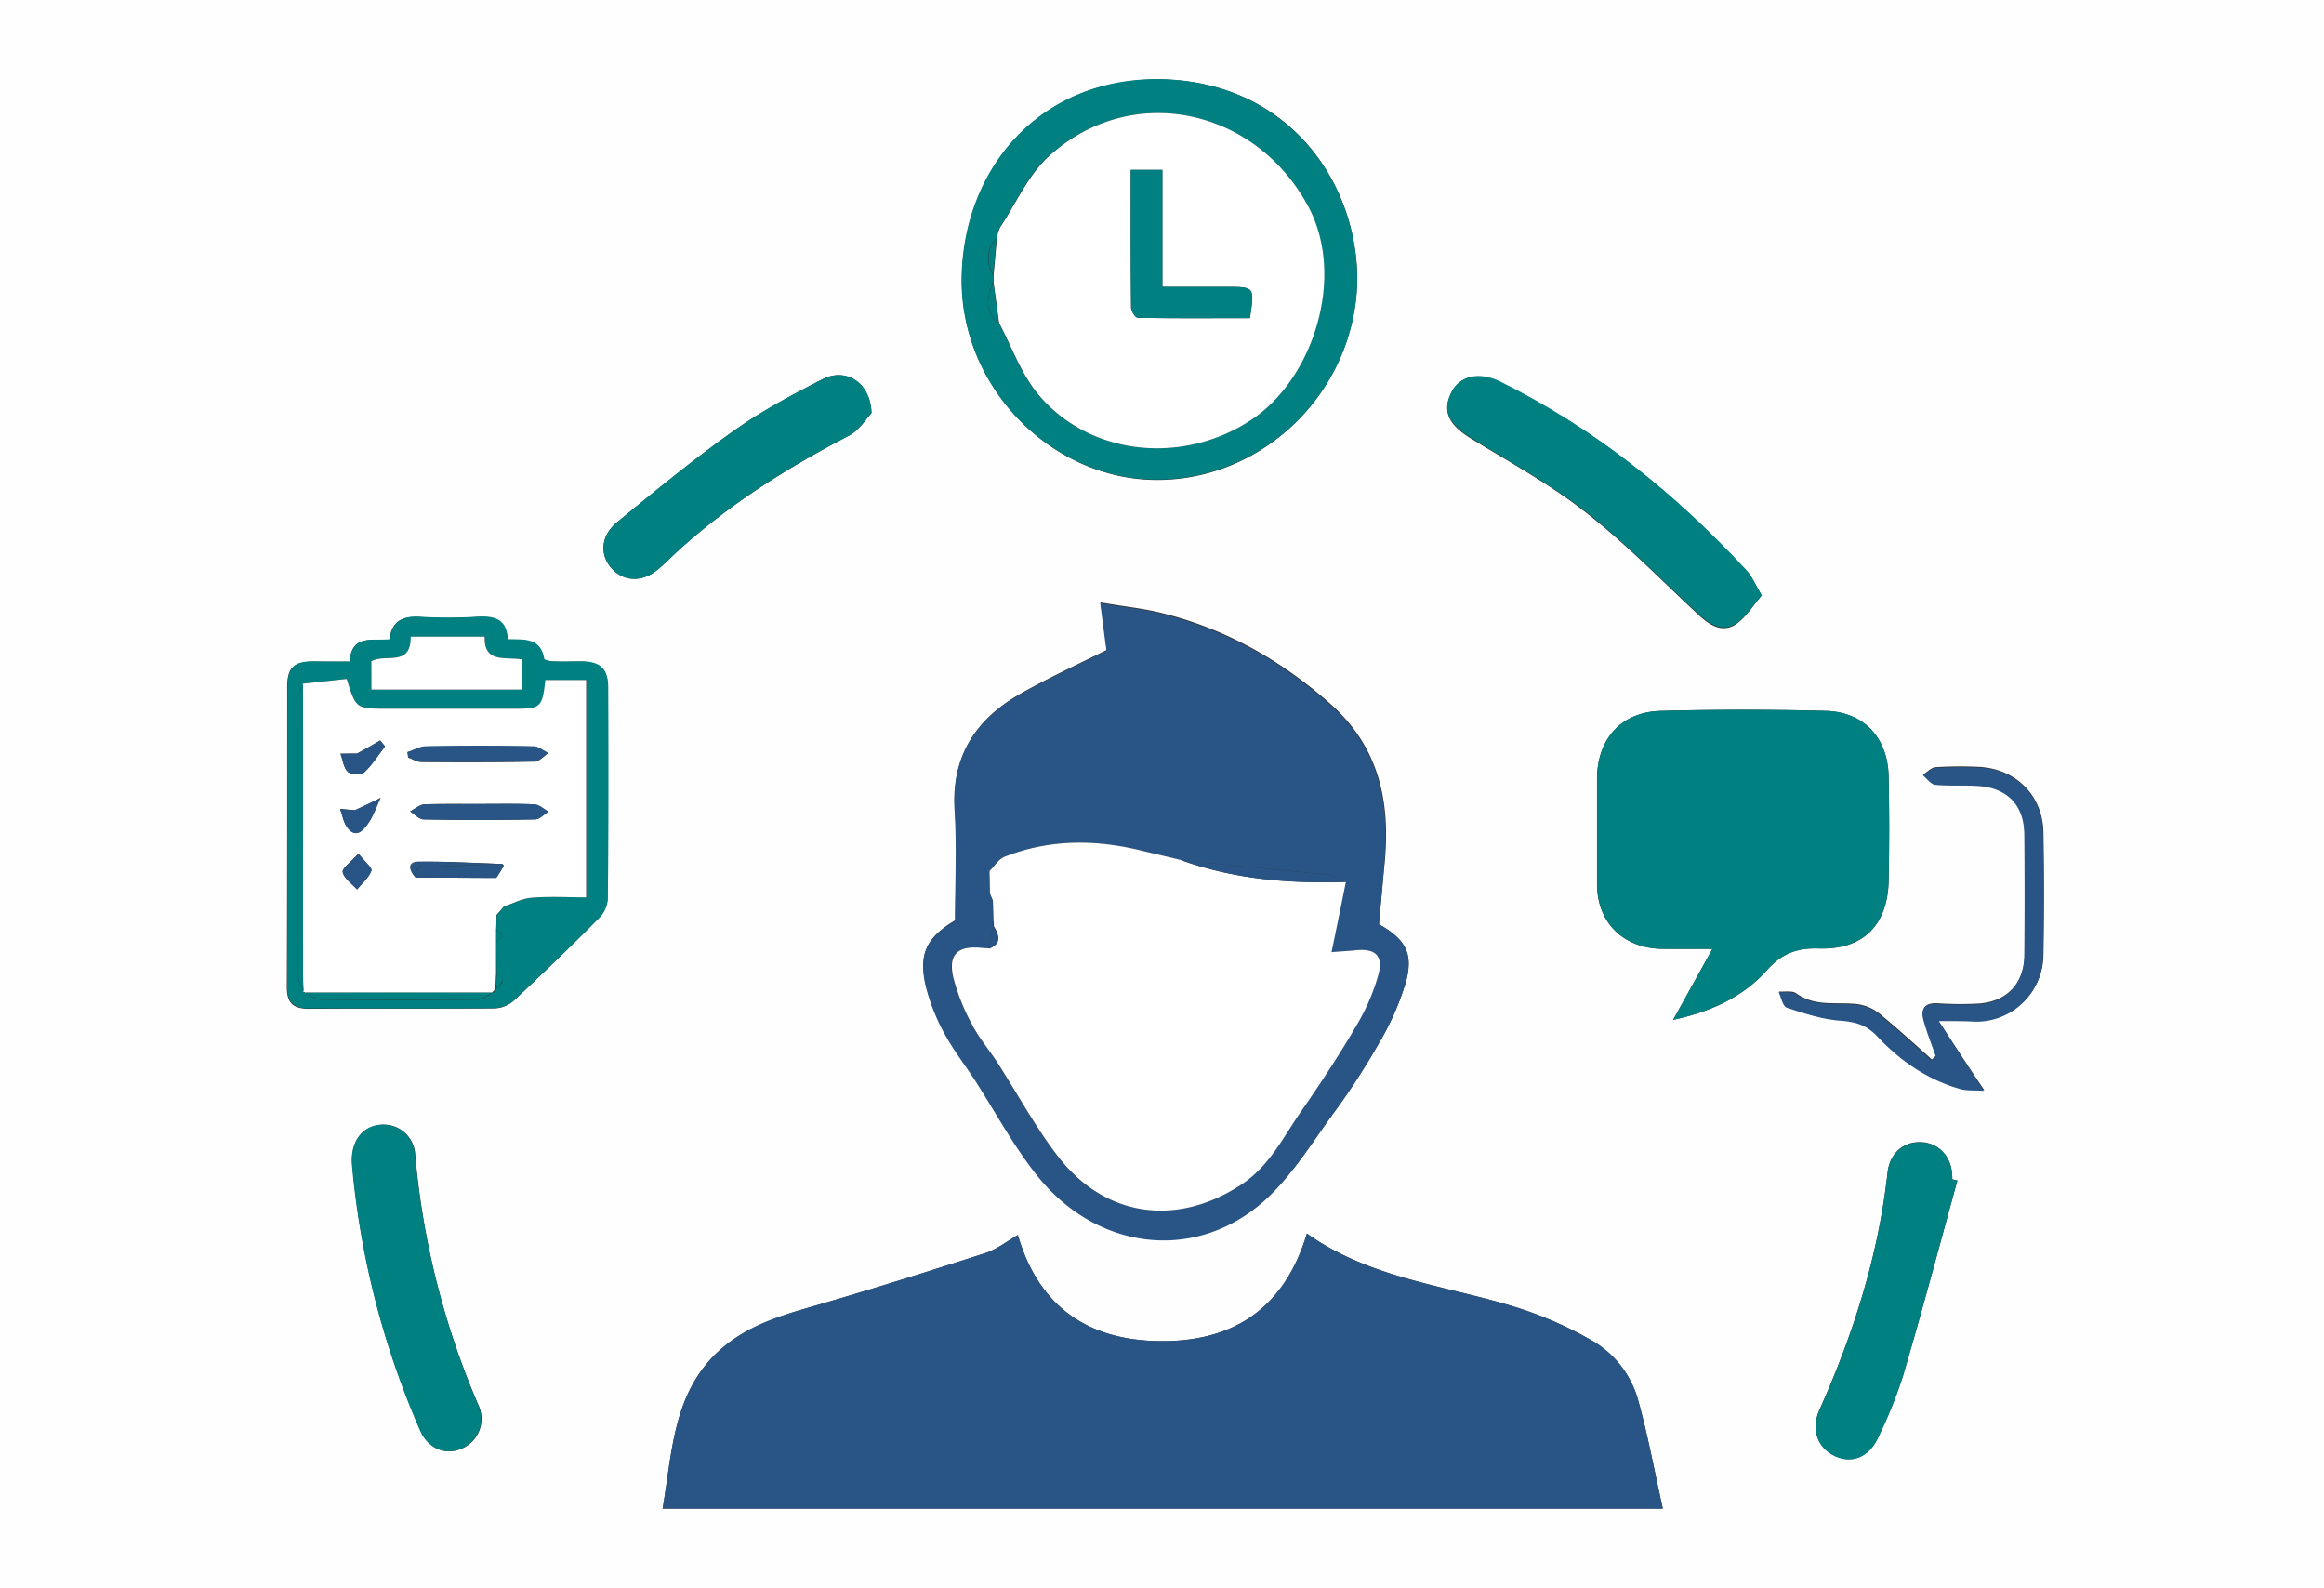<svg id="Layer_1" data-name="Layer 1" xmlns="http://www.w3.org/2000/svg" viewBox="0 0 632 431.8"><rect x="0" y="0" width="632" height="431.8" fill="#333333" stroke="none"/><defs><style>.cls-1{fill:#fefefe;}.cls-2{fill:#285585;}.cls-3{fill:teal;}.cls-4{fill:#fff;}</style></defs><title>icon21</title><path class="cls-1" d="M-9,613V181.2H623V613Zm276.8-96c-3.1,1.8-5.8,3.9-8.8,4.9-15,4.9-30.1,9.6-45.2,14-9.5,2.8-18.9,5.4-26.6,12-13.2,11.5-13.3,27.8-16,43.5h272c-2.3-10.3-4.1-20.2-6.8-29.8a27.2,27.2,0,0,0-13.2-16.3,103.55,103.55,0,0,0-21.4-9.1c-18.7-5.6-38.6-7.7-55.4-19.6-6.2,20.9-20.8,30-41.7,29.2C285.8,545.1,273.2,535.6,267.8,517ZM366,432.5c.5-5.6,1-10.9,1.5-16.2,1.7-16.9-1.3-31.9-14.9-43.9-13.3-11.7-28.1-20.1-45.2-24.4-5.4-1.4-10.9-1.9-17.1-3,.7,5.3,1.3,9.3,1.7,12.9-8.2,4.1-16.3,7.8-23.8,12.1-12,6.9-18.5,17-17.5,31.6.7,9.9.1,20,.1,29.8-7.9,4.7-10.1,9.2-7.9,18a50.86,50.86,0,0,0,4.9,12.4c2.4,4.5,5.6,8.6,8.4,12.9,5.6,8.6,10.5,17.8,16.9,25.9,16.2,20.4,42.8,23.7,61.7,7,7.4-6.6,12.9-15.5,18.8-23.7a192.93,192.93,0,0,0,12.7-19.6,73.88,73.88,0,0,0,7.1-16.3C375.4,440.4,373.2,436.6,366,432.5Zm90.7,6.7c-3.9,7-7.1,12.8-10.7,19.3,10.2-2.2,19-6.2,25.5-13.5,4.1-4.6,8.2-6.1,14.2-5.9,11.9.4,18.6-6.3,18.9-18.3q.3-14.25,0-28.5c-.2-10.4-6.7-17.5-17-17.8q-22.5-.6-45,0c-10.8.3-17.3,7.7-17.3,18.6v28.5c0,10.4,7.1,17.4,17.6,17.6ZM360.1,256.6c-.4-27.2-19.8-53.5-53.8-53.8-32.5-.3-53.1,24.2-53.7,53.7-.6,29.8,24.2,55.2,53.1,55.2C335.4,311.7,360,286.7,360.1,256.6ZM86.1,361.1H75.9c-5.1.1-6.8,1.7-6.8,7,0,27.2,0,54.3-.1,81.5,0,4.3,1.7,5.9,6,5.9,16.8-.1,33.7,0,50.5-.1a8.31,8.31,0,0,0,5.2-2.1c7.9-7.4,15.7-14.9,23.3-22.6a8.1,8.1,0,0,0,2.2-5.2c.2-19.2.1-38.3.1-57.5,0-4.9-2.1-6.8-7.2-6.9-2.5,0-5,.1-7.5,0-.9,0-2.6-.3-2.7-.7-1-5.8-5.5-5.2-9.9-5.3-.3-5.9-4.1-6.3-8.7-6.1a125.11,125.11,0,0,1-15,0c-4.7-.3-7.8,1-8.4,6.1C92.3,355.5,86.6,353.6,86.1,361.1Zm384-18c-1.7-2.9-2.5-4.9-3.9-6.4-19.4-21.1-41.4-38.9-67.3-51.6-5.8-2.9-11.1-1.6-13.3,3.1-2.4,4.9-.6,8.5,5.2,12.1,10.6,6.5,21.6,12.5,31.4,20.2,10.8,8.4,20.5,18.4,30.6,27.8,3,2.8,6.4,5.1,10.2,2.7C465.8,349.1,467.7,345.9,470.1,343.1ZM95.5,487c-5.5-.1-9.3,4.2-8.7,10.9a230.77,230.77,0,0,0,18.5,72.2c2.1,4.9,6.7,6.8,11,5.1a8.78,8.78,0,0,0,4.8-12,219.16,219.16,0,0,1-17.2-68.4A8.55,8.55,0,0,0,95.5,487Zm427.8,15.2c-.5-.1-1-.3-1.4-.4.2-5.4-3-9.4-7.7-10-5.1-.6-9.3,2.6-9.9,8.3-2.5,22.6-9.3,43.8-18.5,64.4-2.4,5.4-.5,10.4,4.3,12.6,4.6,2.1,9.3.2,11.7-5.2a125.22,125.22,0,0,0,6.7-16.6C513.7,537.8,518.4,520,523.3,502.2ZM228,293.5c-.3-8.4-7.1-12.4-13.3-9.2-8.3,4.3-16.6,8.7-24.1,14-11,7.8-21.4,16.4-31.8,24.9-4.5,3.7-4.7,8.8-1.6,12.4,3.4,3.9,8.5,4,12.9.3,2-1.7,3.9-3.7,5.8-5.4,13.8-12.4,29.4-22.2,45.9-30.8C224.7,298.2,226.7,294.9,228,293.5ZM518.2,458.8h10.1A18.16,18.16,0,0,0,546.7,441c.2-11.1.2-22.3,0-33.5-.2-10.2-7.7-17.4-17.8-17.8a110.3,110.3,0,0,0-11.5.1c-1.2.1-2.3,1.3-3.4,2,1.1.9,2.2,2.5,3.4,2.6,4.1.4,8.3,0,12.5.4,7.5.8,11.6,5.5,11.7,13q.15,16.5,0,33c-.1,8-5.1,13-13.1,13.3A92,92,0,0,1,518,454c-3.6-.2-4.6,1.4-3.8,4.5.9,3.3,2.2,6.4,3.3,9.7l-1.1,1.1c-4.7-4.2-9.4-8.5-14.3-12.5a12.18,12.18,0,0,0-6.2-2.6c-5.5-.6-11.3.8-16.4-2.9-1.1-.8-3.1-.4-4.7-.5.7,1.5,1.1,3.9,2.2,4.2,4.6,1.6,9.4,3.2,14.2,3.5,4.2.3,7.3,1.1,10.4,4.3,6.3,6.7,13.8,12,22.9,14.4,1.7.5,3.6.3,6.1.4C526.2,471.1,522.5,465.4,518.2,458.8Z" transform="translate(9 -181.2)"></path><path class="cls-2" d="M267.8,517c5.4,18.6,17.9,28.1,36.9,28.8,20.9.8,35.4-8.3,41.7-29.2,16.8,12,36.7,14,55.4,19.6a103.55,103.55,0,0,1,21.4,9.1,26.86,26.86,0,0,1,13.2,16.3c2.7,9.7,4.5,19.6,6.8,29.8h-272c2.7-15.8,2.8-32,16-43.5,7.6-6.7,17.1-9.3,26.6-12,15.1-4.4,30.2-9.2,45.2-14C262,521,264.7,518.8,267.8,517Z" transform="translate(9 -181.2)"></path><path class="cls-2" d="M366,432.5c7.2,4.1,9.4,7.9,7.3,15.7a71.32,71.32,0,0,1-7.1,16.3,192.93,192.93,0,0,1-12.7,19.6c-6,8.2-11.4,17.1-18.8,23.7-18.8,16.7-45.5,13.4-61.7-7-6.4-8-11.3-17.2-16.9-25.9-2.8-4.3-6-8.4-8.4-12.9a55.22,55.22,0,0,1-4.9-12.4c-2.1-8.8,0-13.3,7.9-18,0-9.8.5-19.9-.1-29.8-1-14.6,5.5-24.7,17.5-31.6,7.6-4.4,15.6-8,23.8-12.1-.5-3.5-1-7.6-1.7-12.9,6.2,1.1,11.7,1.6,17.1,3,17.1,4.3,31.9,12.7,45.2,24.4,13.6,11.9,16.5,27,14.9,43.9C367,421.6,366.5,426.9,366,432.5Zm-104.9.4c-.4,2.1-.7,4.1-1.1,6.2-.8-.1-1.7-.1-2.5-.2-6.2-.5-8.7,1.8-7.4,7.9a55,55,0,0,0,5.1,12.9c1.8,3.5,4.5,6.6,6.6,9.9,5.7,8.8,10.7,18.2,17.1,26.4,12.9,16.4,32.3,18.7,49.7,7.2,7.7-5.1,11.5-13.1,16.4-20.2,5.2-7.5,10.2-15.1,14.8-23a56.6,56.6,0,0,0,5.9-13.6c1.5-5.4-.8-7.4-6.3-6.8-2.1.2-4.1.4-6.4.5,1.4-6.8,2.6-12.9,3.9-19.1-1.6-.7-3.2-1.7-4.8-1.9-9.9-1.1-19.9-2-29.9-3-3.4-.3-6.9-.7-10.3-1.1-3.4-.8-6.8-1.6-10.1-2.4-12.7-3.2-25.3-3.3-37.6,1.5-1.6.6-2.8,2.6-4.2,3.9,0,2,.1,4,.1,6,.3.7.6,1.4.8,2,.2,2.3.2,4.6.2,6.9Z" transform="translate(9 -181.2)"></path><path class="cls-3" d="M456.7,439.2H442.9c-10.5-.2-17.5-7.2-17.6-17.6V393.1c0-10.9,6.5-18.3,17.3-18.6q22.5-.6,45,0c10.4.3,16.8,7.4,17,17.8q.3,14.25,0,28.5c-.3,12-7,18.6-18.9,18.3-5.9-.2-10.1,1.3-14.2,5.9-6.5,7.3-15.3,11.3-25.5,13.5C449.6,452,452.8,446.2,456.7,439.2Z" transform="translate(9 -181.2)"></path><path class="cls-3" d="M360.1,256.6c0,30.1-24.7,55-54.5,55-28.8,0-53.7-25.3-53.1-55.2.6-29.5,21.2-53.9,53.7-53.7C340.2,203.2,359.7,229.5,360.1,256.6ZM262.6,269c3.5,6.6,6,13.9,10.7,19.5,14.2,16.9,39.9,19.2,58.4,6.5,16.6-11.3,25.2-38.8,14.9-57.8-14.7-27.1-48.8-33.9-71-13-5.4,5.1-8.5,12.5-12.7,18.8-.3.7-.6,1.4-.9,2.2a2,2,0,0,1-.1.8c-2.8,3.1-2.7,6.5-.9,10v1.9C259.6,261.9,258.4,265.8,262.6,269Z" transform="translate(9 -181.2)"></path><path class="cls-3" d="M86.1,361.1c.5-7.5,6.2-5.6,10.9-6.1.6-5.1,3.7-6.4,8.4-6.1a125.11,125.11,0,0,0,15,0c4.6-.3,8.4.2,8.7,6.1,4.4.1,8.9-.5,9.9,5.3.1.4,1.7.7,2.7.7,2.5.1,5,0,7.5,0,5,.1,7.1,1.9,7.2,6.9.1,19.2.1,38.3-.1,57.5a7.69,7.69,0,0,1-2.2,5.2c-7.6,7.7-15.4,15.2-23.3,22.6a8.54,8.54,0,0,1-5.2,2.1c-16.8.2-33.7,0-50.5.1-4.2,0-6-1.6-6-5.9.1-27.2,0-54.3.1-81.5,0-5.3,1.7-6.9,6.8-7C79.2,361.1,82.5,361.1,86.1,361.1ZM126,437a20.28,20.28,0,0,0,1.8-1.3c-.6-.6-1.2-1.2-1.8-1.7,0-1.3,0-2.7.1-4l2-2.3c2.5-.8,5-2.2,7.6-2.4,4.9-.4,9.9-.1,14.8-.1V366.1H139.4c-.8,7.3-1.2,7.8-8.1,7.8h-35c-8.5,0-8.5,0-10.9-8.1-3.9.4-7.9.8-12,1.3-.5,1.3-1.3,2.6-1.3,3.9-.1,25.3-.1,50.5,0,75.8,0,1.4,1,2.8,1.5,4.3l.3-.1.2.2c1.3.6,2.6,1.8,3.9,1.8,14.4.1,28.8.1,43.1,0,1.3,0,2.6-1.2,3.9-1.8.3-.3.6-.7.9-1,.9-1.3,3.6-2.6.2-4.1C126,443,126,440,126,437ZM92,368.7h41v-8.2c-4.5-.8-10.4,1.2-10.1-6.2H102.8c0,8.4-7.1,4.4-10.7,6.7C92,363.5,92,365.9,92,368.7Z" transform="translate(9 -181.2)"></path><path class="cls-3" d="M470.1,343.1c-2.4,2.7-4.3,6-7.1,7.7-3.8,2.4-7.1.1-10.2-2.7-10.1-9.4-19.8-19.3-30.6-27.8-9.8-7.6-20.8-13.6-31.4-20.2-5.8-3.6-7.6-7.2-5.2-12.1,2.2-4.6,7.5-5.9,13.3-3.1,25.8,12.8,47.8,30.5,67.3,51.6C467.6,338.2,468.4,340.3,470.1,343.1Z" transform="translate(9 -181.2)"></path><path class="cls-3" d="M95.5,487a8.61,8.61,0,0,1,8.3,7.8A224.81,224.81,0,0,0,121,563.2a8.81,8.81,0,0,1-4.8,12c-4.3,1.7-8.9-.2-11-5.1a232.17,232.17,0,0,1-18.5-72.2C86.2,491.2,90,486.8,95.5,487Z" transform="translate(9 -181.2)"></path><path class="cls-3" d="M523.3,502.2c-4.9,17.7-9.6,35.5-14.8,53.2a125.22,125.22,0,0,1-6.7,16.6c-2.4,5.4-7.1,7.3-11.7,5.2-4.8-2.2-6.7-7.2-4.3-12.6,9.2-20.6,16-41.9,18.5-64.4.6-5.7,4.8-8.9,9.9-8.3,4.7.5,7.9,4.6,7.7,10C522.4,502,522.9,502.1,523.3,502.2Z" transform="translate(9 -181.2)"></path><path class="cls-3" d="M228,293.5c-1.4,1.4-3.3,4.7-6.2,6.2-16.5,8.5-32,18.3-45.9,30.8-2,1.8-3.8,3.7-5.8,5.4-4.3,3.7-9.5,3.6-12.9-.3-3.1-3.6-2.9-8.7,1.6-12.4,10.4-8.6,20.8-17.1,31.8-24.9,7.5-5.4,15.8-9.8,24.1-14C221,281.1,227.8,285.1,228,293.5Z" transform="translate(9 -181.2)"></path><path class="cls-2" d="M518.2,458.8c4.3,6.7,8,12.4,12.3,19-2.5-.2-4.4,0-6.1-.4-9.1-2.5-16.6-7.7-22.9-14.4-3.1-3.3-6.2-4-10.4-4.3-4.8-.4-9.6-2-14.2-3.5-1.1-.4-1.5-2.8-2.2-4.2,1.6.1,3.6-.3,4.7.5,5.1,3.6,10.9,2.3,16.4,2.9A11.83,11.83,0,0,1,502,457c4.9,4,9.5,8.3,14.3,12.5l1.1-1.1c-1.1-3.2-2.4-6.4-3.3-9.7-.9-3.1.2-4.7,3.8-4.5s7,.2,10.5.1c8-.3,13-5.3,13.1-13.3q.15-16.5,0-33c-.1-7.5-4.2-12.2-11.7-13-4.1-.4-8.3,0-12.5-.4-1.2-.1-2.3-1.7-3.4-2.6,1.1-.7,2.3-1.9,3.4-2a110.3,110.3,0,0,1,11.5-.1c10.2.3,17.6,7.6,17.8,17.8.2,11.1.2,22.3,0,33.5A18.16,18.16,0,0,1,528.2,459C525.5,458.8,522.7,458.8,518.2,458.8Z" transform="translate(9 -181.2)"></path><path class="cls-4" d="M261,426c-.3-.7-.6-1.4-.8-2,0-2-.1-4-.1-6,1.4-1.3,2.5-3.3,4.2-3.9,12.3-4.8,24.9-4.7,37.6-1.5,3.4.8,6.8,1.6,10.1,2.4,14.6,5.3,29.7,6.5,45,6-1.2,6.1-2.5,12.3-3.9,19.1,2.2-.2,4.3-.3,6.4-.5,5.5-.6,7.8,1.4,6.3,6.8a56.6,56.6,0,0,1-5.9,13.6c-4.6,7.9-9.6,15.5-14.8,23-5,7.1-8.7,15.1-16.4,20.2-17.3,11.5-36.8,9.2-49.7-7.2-6.4-8.2-11.4-17.6-17.1-26.4-2.2-3.3-4.8-6.4-6.6-9.9a55,55,0,0,1-5.1-12.9c-1.3-6.1,1.2-8.4,7.4-7.9.8.1,1.7.1,2.5.2,3.5-1.5,2.5-3.8,1.1-6.2l.1.1C261.1,430.6,261.1,428.3,261,426Z" transform="translate(9 -181.2)"></path><path class="cls-2" d="M357,421c-15.3.5-30.4-.7-45-6,3.4.4,6.9.7,10.3,1.1,10,1,19.9,1.9,29.9,3C353.8,419.3,355.4,420.3,357,421Z" transform="translate(9 -181.2)"></path><path class="cls-2" d="M261,426c0,2.3.1,4.6.1,7C261.1,430.6,261.1,428.3,261,426Z" transform="translate(9 -181.2)"></path><path class="cls-2" d="M261.1,432.9c1.4,2.4,2.5,4.7-1.1,6.2C260.3,437,260.7,434.9,261.1,432.9Z" transform="translate(9 -181.2)"></path><path class="cls-2" d="M260.1,418c0,2,.1,4,.1,6C260.1,422,260.1,420,260.1,418Z" transform="translate(9 -181.2)"></path><path class="cls-4" d="M263,243c4.2-6.3,7.4-13.7,12.7-18.8,22.2-20.9,56.3-14.1,71,13,10.3,19,1.6,46.5-14.9,57.8-18.6,12.7-44.2,10.4-58.4-6.5-4.7-5.6-7.2-12.9-10.7-19.5-.5-3.7-1-7.4-1.5-11v-1.9c.3-3.3.6-6.7.9-10a2.49,2.49,0,0,0,.1-.8A12.34,12.34,0,0,1,263,243Zm35.5-15.6c0,12.9,0,25.1.1,37.4,0,1,1.2,2.8,1.8,2.8,10.2.2,20.4.1,30.5.1,1.3-8.6,1.3-8.5-6.4-8.5H307.1V227.4Z" transform="translate(9 -181.2)"></path><path class="cls-3" d="M261.1,257.9c.5,3.7,1,7.4,1.5,11C258.4,265.8,259.6,261.9,261.1,257.9Z" transform="translate(9 -181.2)"></path><path class="cls-3" d="M262,246c-.3,3.3-.6,6.7-.9,10C259.3,252.5,259.2,249.1,262,246Z" transform="translate(9 -181.2)"></path><path class="cls-3" d="M263,243c-.3.7-.6,1.4-.9,2.2C262.4,244.4,262.7,243.7,263,243Z" transform="translate(9 -181.2)"></path><path class="cls-4" d="M74,451.1l-.2-.2-.3.1c-.1-1.8-.2-3.7-.2-5.5V367.1c4-.4,8.1-.9,12-1.3,2.5,8.1,2.5,8.1,10.9,8.1h35c6.8,0,7.3-.4,8.1-7.8h11.1v59.1c-4.9,0-9.9-.3-14.8.1-2.6.2-5,1.5-7.6,2.4l-2,2.3c0,1.3,0,2.7-.1,4v12c-.1,1.4-.1,2.7-.2,4.1-.3.3-.6.7-.9,1Zm53.9-34.4a.53.53,0,0,0-.6-.6c-7.5-.3-14.9-.7-22.4-.6-2.8,0-3,1.8-.9,4.3,7.3,0,14.6.1,21.9.1A34.47,34.47,0,0,0,127.9,416.7Zm-6-16.9h0c-5.2,0-10.3-.1-15.5.1-1.3.1-2.6,1.3-3.9,1.9,1.2.8,2.4,2.1,3.6,2.2,10.1.2,20.3.2,30.4,0,1.2,0,2.4-1.4,3.6-2.1-1.3-.7-2.5-1.9-3.8-2C131.6,399.7,126.7,399.8,121.9,399.8Zm-20.1-14.1c.1.5.1,1,.2,1.5,1.2.4,2.4,1.2,3.5,1.2,10.3.1,20.6.1,30.9-.1,1.2,0,2.5-1.5,3.7-2.3-1.3-.6-2.6-1.8-4-1.8q-14.7-.15-29.4,0C105.1,384.2,103.5,385.2,101.8,385.7Zm-13.7.4H83.6c.6,1.7.8,3.8,2,4.9.8.8,3.6,1,4.4.2,2.2-2,3.9-4.7,5.7-7.1l-1.3-1.6C92.2,383.8,90.2,385,88.1,386.1Zm-.6,15.4c-.8-.1-2.4-.2-4-.4.6,1.7.9,3.6,1.9,5,2.5,3.3,4.4.8,5.8-1.2s2.2-4.5,3.3-6.8C92.3,399.3,90.1,400.3,87.5,401.5Zm1,11.8c-2.1,2.3-4.5,4-4.3,5,.4,1.8,2.5,3.2,3.9,4.7,1.4-1.7,3.2-3.2,3.9-5.1C92.3,417.2,90.2,415.5,88.5,413.3Z" transform="translate(9 -181.2)"></path><path class="cls-4" d="M92,368.7V361c3.7-2.2,10.8,1.7,10.7-6.7h20.1c-.2,7.4,5.7,5.4,10.1,6.2v8.2Z" transform="translate(9 -181.2)"></path><path class="cls-3" d="M74,451.1h51c-1.3.6-2.6,1.8-3.9,1.8-14.4.1-28.8.1-43.1,0C76.6,452.9,75.3,451.7,74,451.1Z" transform="translate(9 -181.2)"></path><path class="cls-3" d="M73.4,367v78.4c0,1.8.1,3.7.2,5.5-.5-1.4-1.5-2.8-1.5-4.3C72,421.5,72,396.2,72,371,72.1,369.7,72.9,368.4,73.4,367Z" transform="translate(9 -181.2)"></path><path class="cls-3" d="M126,437v-3c.6.6,1.2,1.2,1.8,1.7A20.28,20.28,0,0,1,126,437Z" transform="translate(9 -181.2)"></path><path class="cls-3" d="M125.9,450.1c.1-1.4.1-2.7.2-4.1C129.5,447.5,126.7,448.7,125.9,450.1Z" transform="translate(9 -181.2)"></path><path class="cls-3" d="M126.1,430l2-2.3C127.4,428.5,126.7,429.2,126.1,430Z" transform="translate(9 -181.2)"></path><path class="cls-3" d="M298.5,227.4h8.6v31.8h17.4c7.7,0,7.7,0,6.4,8.5-10.1,0-20.3.1-30.5-.1-.7,0-1.8-1.8-1.8-2.8C298.4,252.5,298.5,240.2,298.5,227.4Z" transform="translate(9 -181.2)"></path><path class="cls-2" d="M121.9,399.8c4.8,0,9.7-.1,14.5.1,1.3.1,2.6,1.3,3.8,2-1.2.7-2.4,2.1-3.6,2.1-10.1.2-20.3.2-30.4,0-1.2,0-2.4-1.4-3.6-2.2,1.3-.7,2.6-1.9,3.9-1.9,5.1-.1,10.3,0,15.4-.1Z" transform="translate(9 -181.2)"></path><path class="cls-2" d="M101.8,385.7c1.6-.5,3.3-1.5,4.9-1.6q14.7-.3,29.4,0c1.3,0,2.7,1.2,4,1.8-1.2.8-2.4,2.3-3.7,2.3-10.3.2-20.6.2-30.9.1-1.2,0-2.4-.8-3.5-1.2A7.84,7.84,0,0,0,101.8,385.7Z" transform="translate(9 -181.2)"></path><path class="cls-2" d="M88.1,386.1c2.1-1.2,4.2-2.3,6.3-3.5l1.3,1.6c-1.9,2.4-3.5,5.1-5.7,7.1-.8.7-3.6.6-4.4-.2-1.2-1.1-1.3-3.3-2-4.9C85.2,386.1,86.8,386.1,88.1,386.1Z" transform="translate(9 -181.2)"></path><path class="cls-2" d="M87.5,401.5c2.6-1.2,4.8-2.3,7-3.3-1.1,2.3-1.9,4.8-3.3,6.8s-3.4,4.4-5.8,1.2c-1-1.4-1.3-3.3-1.9-5C85.1,401.3,86.7,401.5,87.5,401.5Z" transform="translate(9 -181.2)"></path><path class="cls-2" d="M126,419.9c-7.3,0-14.6-.1-21.9-.1-.4-3.2,1.9-2.8,3.9-2.9,6.5-.2,12.9-.5,19.4-.8.4,0,.5.2.6.6C127.3,417.8,126.6,418.9,126,419.9Z" transform="translate(9 -181.2)"></path><path class="cls-2" d="M88.5,413.3c1.7,2.2,3.8,3.9,3.5,4.7-.7,1.9-2.5,3.4-3.9,5.1-1.4-1.6-3.5-3-3.9-4.7C84,417.3,86.4,415.6,88.5,413.3Z" transform="translate(9 -181.2)"></path><path class="cls-2" d="M127.3,416.1c-6.5.3-12.9.5-19.4.8-2,.1-4.3-.3-3.9,2.9-2.1-2.5-1.9-4.3.9-4.3C112.4,415.4,119.9,415.9,127.3,416.1Z" transform="translate(9 -181.2)"></path><path class="cls-2" d="M126,419.9c.6-1.1,1.3-2.1,1.9-3.2C127.3,417.8,126.6,418.9,126,419.9Z" transform="translate(9 -181.2)"></path></svg>